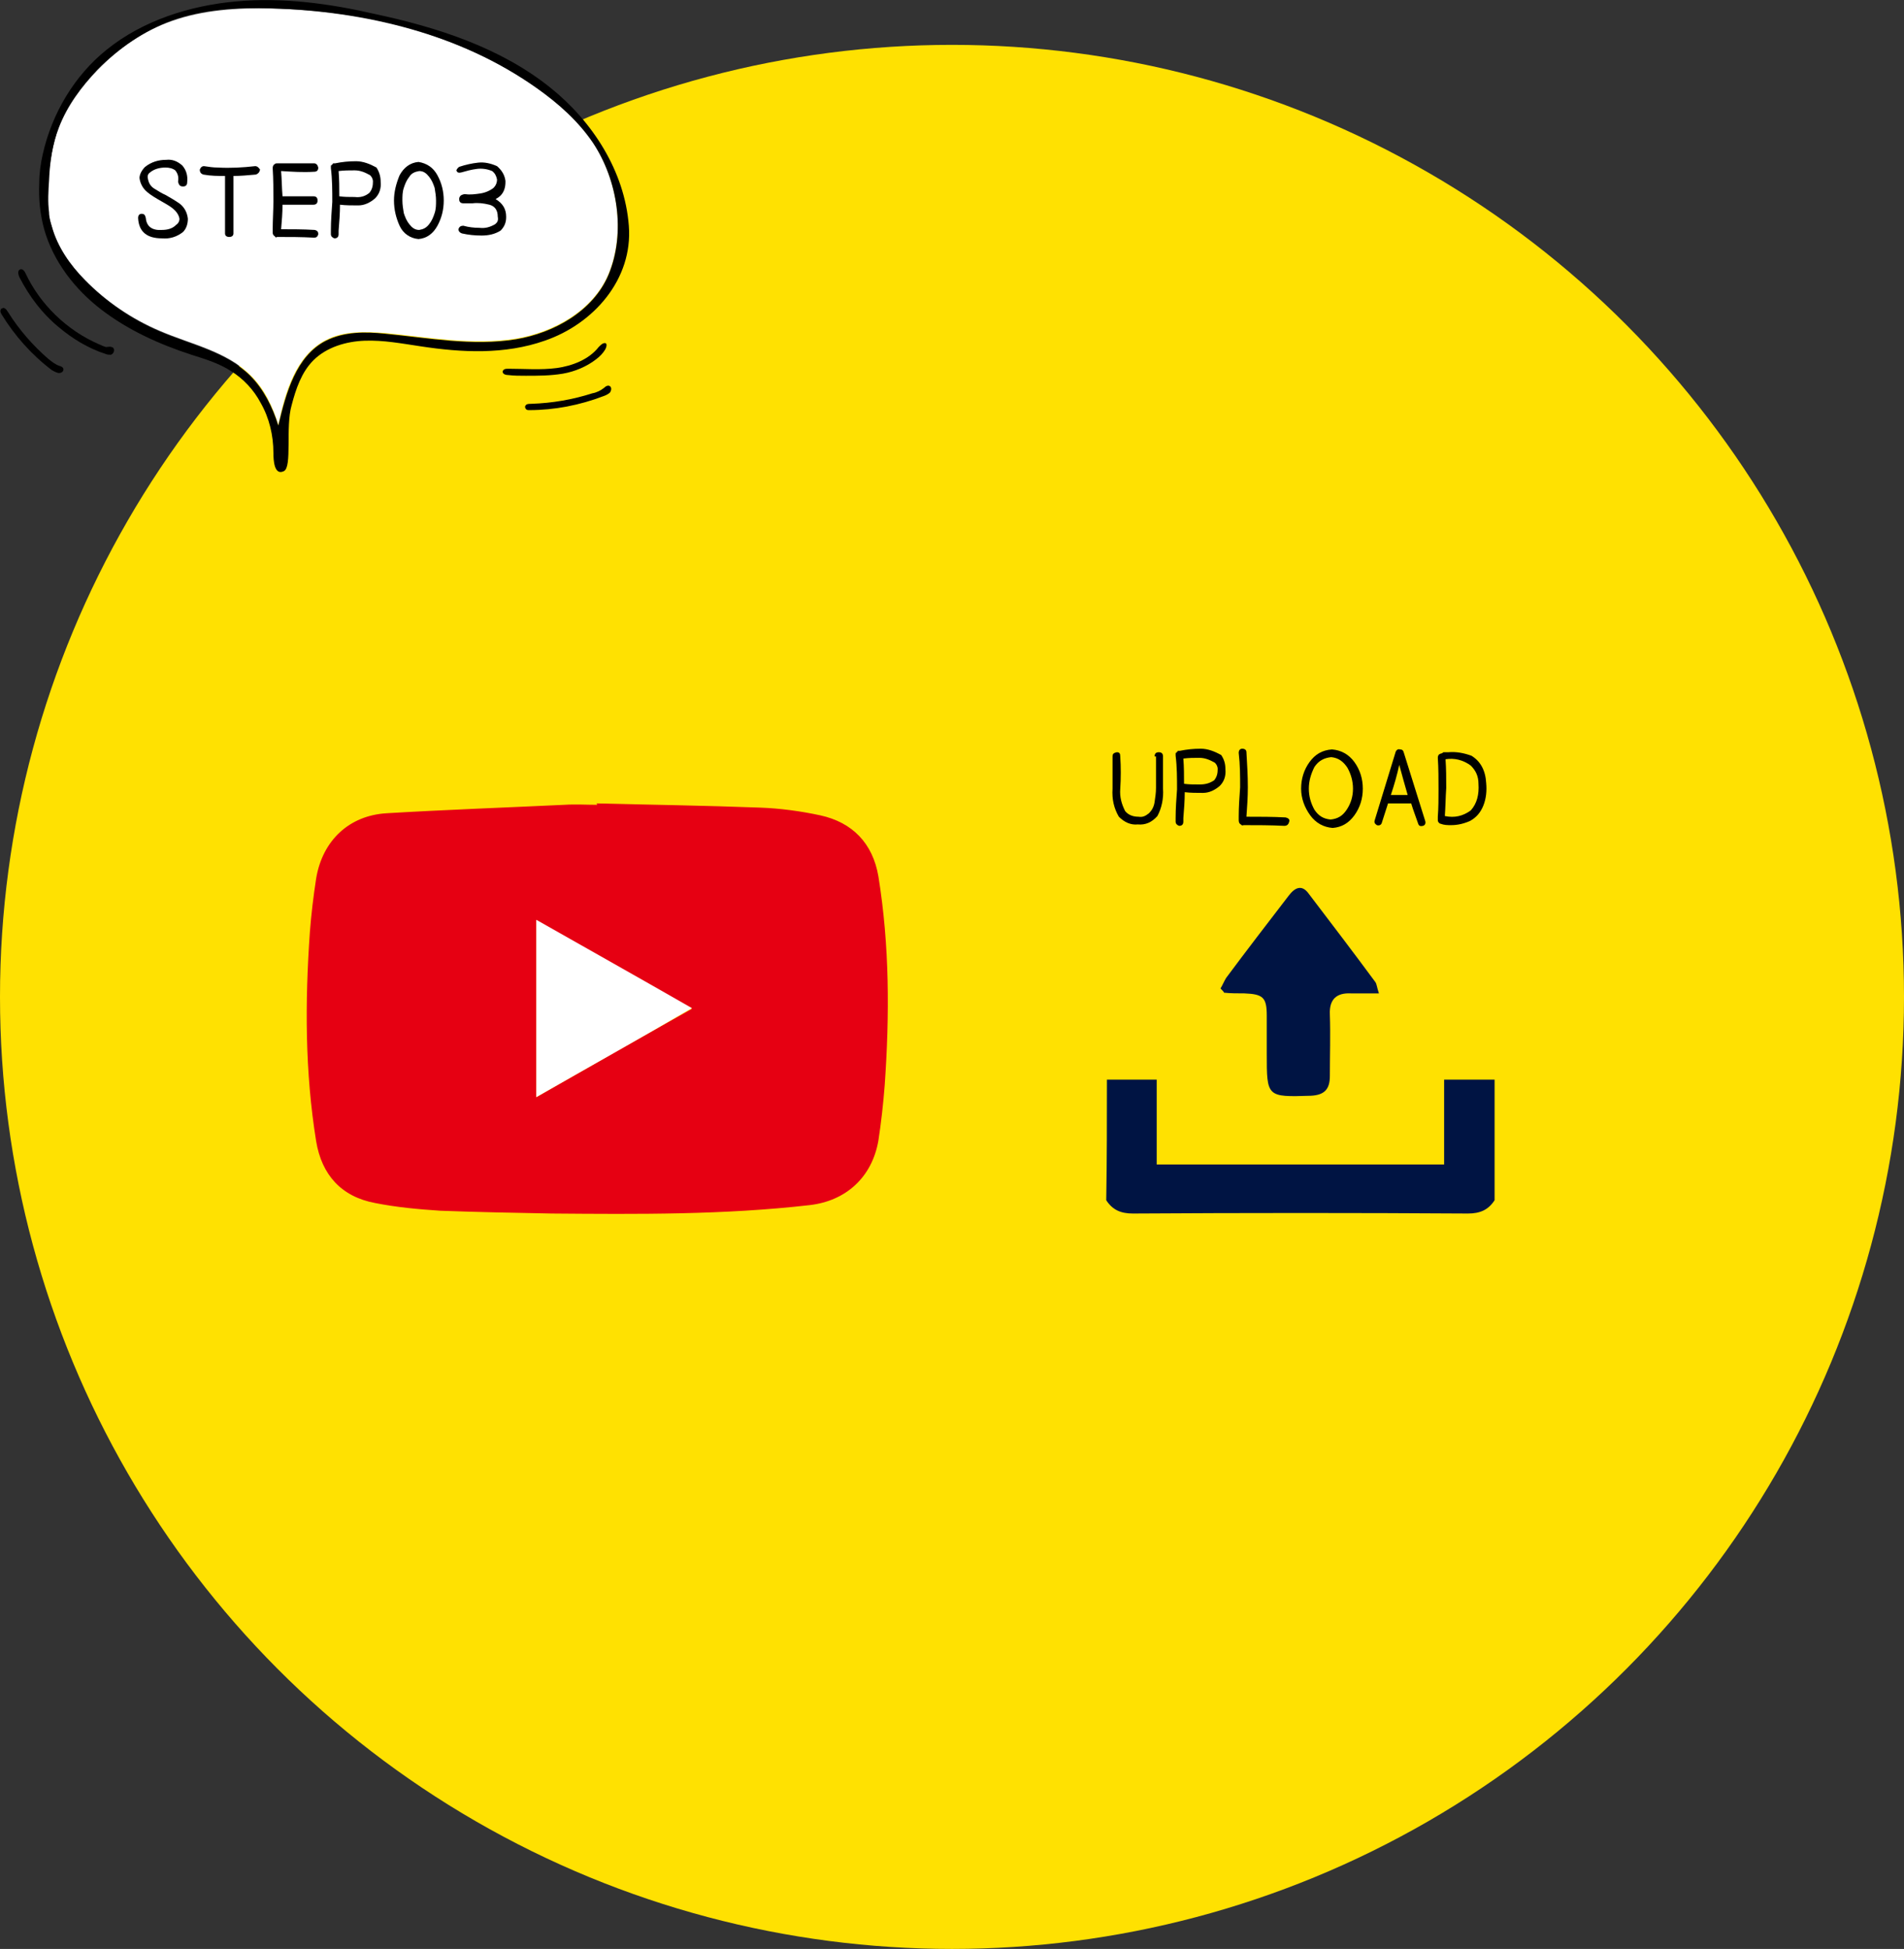 <?xml version="1.0" encoding="utf-8"?>
<!-- Generator: Adobe Illustrator 26.0.3, SVG Export Plug-In . SVG Version: 6.00 Build 0)  -->
<svg version="1.1" id="レイヤー_1" xmlns="http://www.w3.org/2000/svg" xmlns:xlink="http://www.w3.org/1999/xlink" x="0px"
	 y="0px" width="271.6px" height="278px" viewBox="0 0 271.6 278" style="enable-background:new 0 0 271.6 278;"
	 xml:space="preserve">
<rect x="0" y="0" width="271.6" height="278" fill="#333333" stroke="none"/>
<style type="text/css">
	.st0{fill:#FFE101;}
	.st1{fill:#FFFFFF;}
	.st2{fill:#001443;}
	.st3{fill:#E60012;}
</style>
<g>
	<circle class="st0" cx="135.8" cy="142.2" r="135.8"/>
	<g>
		<g>
			<g id="XMLID_00000093859090405019704600000007566509526887331750_">
				<g>
					<path d="M8.3,53.2c0.8,0.1,1.1-0.8,0.2-1c-0.6-0.2-1.1-0.6-1.6-1c-2.2-1.9-4.2-4.2-5.7-6.6C1,44.3,0.9,44.1,0.7,44
						c-0.1-0.1-0.3-0.1-0.4,0c-0.1,0-0.2,0.1-0.2,0.2c-0.1,0.2,0,0.4,0.1,0.6c1.9,3.1,4.3,5.8,7.2,8C7.6,52.9,7.9,53.1,8.3,53.2z"/>
					<path class="st1" d="M6.9,25.7c-0.1,1.5-0.1,3.1,0,4.6C7,31,7.2,31.7,7.4,32.3c0.8,2.9,2.6,5.5,4.7,7.6c3,3.1,6.7,5.6,10.7,7.3
						c4.4,1.9,9.5,2.9,12.9,6.3c2,1.9,3.2,4.5,4,7.1c1-4.7,2.5-9.9,6.8-12.1c2.5-1.3,5.5-1.2,8.4-1c6.2,0.6,12.5,1.8,18.7,0.8
						c5.4-0.9,11-4,13.2-9.2c2.5-6,1.3-13.5-2.2-18.8c-2.1-3.1-4.9-5.7-8-7.8C65.7,4.9,52.1,1.6,38.7,1.2C33.9,1.1,29,1.4,24.5,3
						c-4,1.4-7.6,3.9-10.6,7c-2.3,2.4-4.3,5.1-5.5,8.2C7.5,20.5,7.1,23.1,6.9,25.7z"/>
					<path d="M14.1,49.1c-4.6-2-8.4-5.7-10.5-10.2c-0.1-0.2-0.3-0.5-0.6-0.5c-0.2,0-0.4,0.2-0.4,0.5c0,0.2,0.1,0.5,0.2,0.7
						c1.4,2.7,3.2,5.1,5.5,7c2,1.7,4.3,3.1,6.8,3.9c0.2,0.1,0.5,0.1,0.7,0.1c0.5-0.1,0.7-1,0.1-1.1c-0.2-0.1-0.5,0-0.8,0
						C14.8,49.4,14.5,49.3,14.1,49.1z"/>
					<path d="M84.5,56.1c-2.8,0.9-5.7,1.4-8.7,1.5c-0.2,0-0.5,0-0.7,0.1c-0.1,0.1-0.2,0.2-0.2,0.3c0,0.1,0,0.2,0.1,0.3
						c0.1,0.2,0.3,0.2,0.5,0.2c3.6,0,7.2-0.7,10.6-2c0.3-0.1,0.7-0.3,0.9-0.5c0.5-0.7-0.1-1.4-0.8-0.7C85.7,55.7,85.1,56,84.5,56.1z
						"/>
					<path d="M75,53.6c1.8,0,3.5,0,5.3-0.3c1.7-0.3,3.4-1,4.8-2.1c0.5-0.4,0.9-0.8,1.2-1.3c0.2-0.3,0.5-1.2-0.3-0.9
						c-0.2,0.1-0.4,0.3-0.6,0.5c-1.4,1.8-3.8,2.7-6,3c-2.3,0.3-4.6,0.1-6.9,0.1c-0.2,0-0.4,0-0.6,0.1c-0.1,0.1-0.2,0.2-0.2,0.3
						c0,0.4,0.5,0.5,0.8,0.5C73.3,53.6,74.2,53.6,75,53.6z"/>
					<path d="M8.4,18.1c1.2-3.1,3.2-5.8,5.5-8.2c3-3,6.6-5.5,10.6-7c4.5-1.6,9.4-1.9,14.2-1.7c13.4,0.3,26.9,3.6,37.9,11.4
						c3.1,2.2,5.9,4.7,8,7.8c3.5,5.3,4.7,12.8,2.2,18.8c-2.2,5.2-7.8,8.3-13.2,9.2c-6.2,1-12.5-0.2-18.7-0.8c-2.8-0.3-5.8-0.3-8.4,1
						c-4.3,2.2-5.7,7.5-6.8,12.1c-0.8-2.6-2.1-5.2-4-7.1c-3.4-3.4-8.5-4.4-12.9-6.3c-4-1.7-7.6-4.2-10.7-7.3
						c-2.1-2.2-3.9-4.7-4.7-7.6C7.2,31.7,7,31,7,30.3c-0.2-1.5-0.1-3.1,0-4.6C7.1,23.1,7.5,20.5,8.4,18.1z M6.3,32.7
						c1.3,4.6,4.4,8.6,8.2,11.5c3.8,2.9,8.2,4.9,12.8,6.4c1.9,0.6,3.9,1.2,5.6,2.3c1.8,1.1,3.3,2.7,4.3,4.6c1.2,2.1,1.8,4.6,1.8,7.1
						c0,1,0.1,3.3,1.5,2.6c1.2-0.6,0.2-6.3,1.1-9.4c0.6-2.3,1.4-4.7,3.1-6.4c1.9-1.9,4.7-2.7,7.3-2.8c2.7-0.1,5.3,0.4,8,0.8
						c5.9,0.9,12,1.2,17.7-0.8c7-2.4,12.6-8.8,12-16.4c-0.6-7.8-5.2-14.9-11.2-19.7c-7.1-5.7-16.1-8.6-25-10.5
						C47,0.5,40.3-0.4,33.7,0.2S20.4,2.9,15.2,7.1c-4.6,3.7-7.8,9.1-9.1,14.9c-0.3,1.3-0.5,2.7-0.5,4.1C5.5,28.3,5.7,30.5,6.3,32.7z
						"/>
				</g>
				<g>
				</g>
			</g>
		</g>
		<g>
			<path d="M20.7,23.8c0.9-0.7,1.9-1,3-1c0.9-0.1,1.6,0.2,2.3,0.8c0.6,0.7,0.8,1.5,0.7,2.4c0,0.4-0.2,0.6-0.6,0.6
				c-0.4,0-0.6-0.2-0.7-0.7c0.1-0.6,0-1.1-0.4-1.6c-0.4-0.3-0.9-0.4-1.4-0.4c-0.8,0-1.6,0.2-2.2,0.7c-0.3,0.2-0.4,0.5-0.3,0.9
				c0.1,0.6,0.4,1.1,0.9,1.4c0.5,0.3,1.1,0.7,1.6,0.9c0.7,0.4,1.4,0.8,2.1,1.3c0.6,0.5,1,1.2,1.1,2.1c0,0.7-0.2,1.4-0.7,1.9
				c-0.9,0.7-1.9,1-3,0.9c-2.1,0-3.3-0.9-3.4-2.9c0-0.4,0.2-0.6,0.5-0.6c0.4,0,0.5,0.2,0.6,0.6c0.1,1.2,0.9,1.8,2.3,1.7
				c0.8,0,1.5-0.2,2-0.7c0.3-0.2,0.5-0.5,0.5-0.9c-0.1-0.6-0.5-1.1-1-1.5c-0.5-0.4-1.1-0.7-1.6-1c-0.7-0.4-1.4-0.8-2-1.3
				c-0.6-0.5-1-1.2-1.1-2C19.9,24.9,20.2,24.3,20.7,23.8z"/>
			<path d="M37.1,24.2c-0.1,0.4-0.3,0.6-0.6,0.7c-1.1,0.1-2.2,0.2-3.2,0.2v8.2c0,0.3-0.2,0.5-0.6,0.5c-0.4,0-0.6-0.2-0.6-0.5v-8.2
				c-1,0-2,0-3.1-0.2c-0.3-0.1-0.5-0.3-0.5-0.7c0.1-0.3,0.3-0.5,0.6-0.5c0.7,0.1,1.3,0.2,2,0.2c1.8,0.1,3.5,0,5.3-0.2
				C36.7,23.7,36.9,23.9,37.1,24.2z"/>
			<path d="M44.9,32.8c0.4,0.1,0.5,0.3,0.5,0.6c-0.1,0.4-0.3,0.5-0.6,0.5c-1.8-0.1-3.5-0.1-5.3-0.1c-0.1,0.1-0.2,0.1-0.3-0.1
				c-0.2-0.1-0.3-0.3-0.3-0.5v-0.5c0-1.3,0.1-2.7,0.1-4c0-1.6,0-3.1-0.1-4.7c0-0.3,0.1-0.5,0.3-0.6c0.1-0.1,0.2-0.1,0.4-0.1
				c1.7,0,3.4,0,5.2,0c0.3,0,0.5,0.2,0.6,0.6c0,0.4-0.2,0.6-0.6,0.6c-1.6,0.1-3.1,0-4.7-0.1c0.1,1.2,0.1,2.4,0.2,3.6h4.4
				c0.4,0,0.6,0.2,0.6,0.6c0,0.4-0.2,0.6-0.6,0.6h-4.4c0,1.2-0.1,2.3-0.2,3.5C41.6,32.7,43.3,32.7,44.9,32.8z"/>
			<path d="M54.3,25.9c0.1,1-0.2,1.8-0.8,2.4c-0.7,0.6-1.5,1-2.4,1c-0.9,0-1.8,0-2.6-0.1h0c0,1.2-0.1,2.5-0.2,3.7v0.5
				c0,0.4-0.2,0.6-0.6,0.6c-0.3-0.1-0.5-0.3-0.5-0.6v-0.5c0-1.4,0.1-2.7,0.2-4.1c0-1.6,0-3.2-0.2-4.8v-0.1v-0.1v-0.1v-0.1h0.1v-0.1
				h0.1v-0.1h0.1v-0.1h0.1h0.1h0.1c1-0.2,1.9-0.3,3-0.3c1,0,2,0.4,2.9,0.9C54.1,24.5,54.3,25.2,54.3,25.9z M52.7,27.5
				c0.4-0.5,0.5-1,0.5-1.6c0-0.4-0.2-0.7-0.4-0.9c-0.7-0.4-1.4-0.7-2.2-0.7s-1.5,0-2.3,0.1c0.1,1.2,0.1,2.4,0.1,3.6h0
				c0.7,0.1,1.4,0.1,2.2,0.1C51.4,28.2,52.1,28,52.7,27.5z"/>
			<path d="M56.2,28.6c0-1.2,0.3-2.4,0.8-3.6c0.6-1.1,1.5-1.8,2.7-1.9c1.2,0.2,2.1,0.8,2.7,1.9c0.6,1.1,0.9,2.3,0.9,3.6
				c0,1.3-0.3,2.5-0.9,3.6c-0.6,1.1-1.5,1.8-2.7,1.9c-1.2-0.1-2.2-0.8-2.7-1.9C56.5,31.1,56.2,29.9,56.2,28.6z M57.4,28.6
				c0,0.6,0.1,1.2,0.2,1.8c0.2,0.6,0.4,1.1,0.8,1.6c0.4,0.5,0.8,0.8,1.4,0.8c0.6-0.1,1-0.3,1.4-0.8c0.4-0.5,0.6-1,0.8-1.6
				c0.2-0.6,0.2-1.2,0.2-1.8c0-0.6-0.1-1.2-0.2-1.8c-0.2-0.6-0.4-1.1-0.8-1.6c-0.4-0.5-0.8-0.8-1.4-0.8c-0.6,0.1-1.1,0.3-1.4,0.8
				c-0.4,0.5-0.6,1-0.8,1.6C57.4,27.4,57.4,28,57.4,28.6z"/>
			<path d="M65.5,23.8c0.9-0.3,1.8-0.5,2.7-0.6c0.9-0.1,1.8,0.1,2.7,0.5c0.7,0.6,1.1,1.3,1.2,2.1v0.2c0,0.7-0.2,1.4-0.7,1.9
				c-0.2,0.2-0.5,0.4-0.7,0.5c1,0.6,1.5,1.4,1.5,2.5v0.1c0,0.8-0.3,1.4-0.8,1.9c-0.8,0.5-1.7,0.7-2.7,0.7c-1,0-1.9-0.1-2.8-0.3
				c-0.3-0.1-0.5-0.3-0.5-0.6c0.1-0.4,0.4-0.5,0.7-0.5c0.7,0.2,1.5,0.3,2.3,0.3c0.8,0.1,1.5-0.1,2.2-0.5c0.4-0.3,0.5-0.6,0.4-1.1
				c0-0.9-0.4-1.5-1.2-1.7c-0.8-0.2-1.6-0.3-2.4-0.2h-1.2h-0.1c-0.4,0-0.6-0.2-0.6-0.6v-0.1c0.1-0.4,0.3-0.5,0.7-0.6h0.2
				c0.7,0.1,1.4,0,2.1-0.1c0.7-0.1,1.4-0.4,1.9-0.8c0.3-0.3,0.5-0.7,0.5-1.2c-0.1-0.5-0.3-0.9-0.7-1.2c-0.7-0.3-1.5-0.4-2.2-0.3
				c-0.8,0.1-1.5,0.3-2.2,0.5c-0.4,0.1-0.6,0-0.7-0.3C65.1,24.3,65.2,24,65.5,23.8z"/>
		</g>
	</g>
	<g>
		<g>
			<path d="M164.7,107.9c0-0.4,0.2-0.6,0.6-0.6c0.4,0,0.6,0.2,0.6,0.6v4.6c0.1,1.4-0.2,2.8-0.8,3.9c-0.8,0.9-1.7,1.3-2.8,1.2
				c-1,0.1-1.9-0.3-2.7-1.1c-0.7-1.2-1-2.5-0.9-4v-4.6c0-0.4,0.2-0.5,0.6-0.6c0.4,0,0.5,0.2,0.5,0.6c0.1,1.5,0.1,3.1,0,4.6
				c-0.1,1.2,0.2,2.2,0.7,3.2c0.5,0.6,1.2,0.8,1.9,0.8c0.6,0.1,1-0.1,1.5-0.5c0.4-0.4,0.7-0.9,0.8-1.6c0.1-0.7,0.2-1.3,0.2-2V107.9z
				"/>
			<path d="M174.8,109.7c0.1,1-0.2,1.8-0.8,2.4c-0.7,0.6-1.5,1-2.4,1c-0.9,0-1.8,0-2.6-0.1h0c0,1.2-0.1,2.5-0.2,3.7v0.5
				c0,0.4-0.2,0.6-0.6,0.6c-0.3-0.1-0.5-0.3-0.5-0.6v-0.5c0-1.4,0.1-2.7,0.2-4.1c0-1.6,0-3.2-0.2-4.8v-0.1v-0.1v-0.1v-0.1h0.1v-0.1
				h0.1v-0.1h0.1v-0.1h0.1h0.1h0.1c1-0.2,1.9-0.3,3-0.3c1,0,2,0.4,2.9,0.9C174.6,108.3,174.8,108.9,174.8,109.7z M173.2,111.3
				c0.4-0.5,0.5-1,0.5-1.6c0-0.4-0.2-0.7-0.4-0.9c-0.7-0.4-1.4-0.7-2.2-0.7c-0.8,0-1.5,0-2.3,0.1c0.1,1.2,0.1,2.4,0.1,3.6h0
				c0.7,0.1,1.4,0.1,2.2,0.1C172,111.9,172.6,111.7,173.2,111.3z"/>
			<path d="M183.4,116.6c0.4,0.1,0.6,0.3,0.5,0.6c-0.1,0.4-0.3,0.6-0.7,0.6c-2-0.1-3.9-0.1-5.8-0.1c-0.2,0.1-0.3,0-0.4-0.1
				c-0.2-0.1-0.3-0.3-0.3-0.6v-0.5c0-1.4,0.1-2.8,0.2-4.2c0-1.6,0-3.2-0.2-4.9c0-0.4,0.2-0.6,0.5-0.6c0.4,0,0.6,0.2,0.6,0.5
				c0.1,1.7,0.2,3.3,0.2,5c0,1.4-0.1,2.8-0.2,4.2C179.7,116.5,181.6,116.5,183.4,116.6z"/>
			<path d="M185.6,112.5c0-1.4,0.4-2.7,1.2-3.8c0.8-1.1,1.8-1.7,3.2-1.8c1.3,0.1,2.4,0.7,3.2,1.8c0.8,1.1,1.2,2.4,1.2,3.8
				c0,1.4-0.4,2.7-1.2,3.8c-0.8,1.1-1.8,1.7-3.1,1.8c-1.3-0.1-2.4-0.7-3.2-1.8S185.6,113.9,185.6,112.5z M186.7,112.5
				c0,1.1,0.3,2.1,0.8,3c0.6,0.9,1.3,1.3,2.3,1.4c1-0.1,1.7-0.5,2.3-1.4c0.6-0.9,0.9-1.9,0.9-3c0-1.1-0.3-2.1-0.8-3
				c-0.6-0.9-1.3-1.4-2.3-1.5c-1,0.1-1.8,0.5-2.4,1.4C187,110.4,186.7,111.4,186.7,112.5z"/>
			<path d="M203.3,117.1c0.1,0.3,0,0.6-0.3,0.7c-0.4,0.1-0.6,0-0.7-0.3c-0.3-0.9-0.7-1.9-1-2.9H198c-0.3,0.9-0.6,1.9-0.9,2.8
				c-0.1,0.3-0.4,0.4-0.7,0.3c-0.3-0.2-0.4-0.4-0.3-0.7l3-9.8c0.1-0.2,0.3-0.4,0.6-0.3c0.3,0,0.4,0.1,0.5,0.3L203.3,117.1z
				 M198.4,113.4h2.4c-0.4-1.4-0.8-2.8-1.2-4.3C199.3,110.5,198.9,111.9,198.4,113.4z"/>
			<path d="M212,111.7c0.1,1.1,0,2.2-0.4,3.2c-0.4,1-1,1.7-1.9,2.2c-0.9,0.4-1.8,0.6-2.7,0.6c-0.5,0-1,0-1.5-0.2
				c-0.1,0-0.2-0.1-0.2-0.1c-0.1-0.1-0.2-0.2-0.2-0.4v-0.5c0.1-1.3,0.1-2.6,0.1-3.9c0-1.5,0-3-0.1-4.5c0-0.3,0.1-0.5,0.4-0.6
				c0.1,0,0.3-0.1,0.4-0.2h0.7c1.1-0.1,2.2,0.1,3.3,0.5C211.2,108.6,211.9,109.9,212,111.7z M209.8,115.6c0.9-1,1.2-2.3,1.1-3.8
				c0-1.1-0.4-1.9-1.1-2.6c-1.1-0.8-2.3-1.1-3.6-0.9c0.1,1.4,0.1,2.7,0.1,4.1c-0.1,1.4-0.1,2.7-0.2,4
				C207.5,116.7,208.7,116.4,209.8,115.6z"/>
		</g>
		<path class="st2" d="M157.9,154c2.3,0,4.5,0,7.1,0c0,4.2,0,8.1,0,12.1c13.8,0,27.2,0,41,0c0-3.9,0-7.7,0-12.1c2.6,0,4.9,0,7.2,0
			c0,5.7,0,11.5,0,17.2c-0.9,1.4-2.1,1.9-3.8,1.9c-15.9-0.1-31.8-0.1-47.8,0c-1.7,0-2.9-0.5-3.8-1.9
			C157.9,165.5,157.9,159.7,157.9,154z"/>
		<path class="st2" d="M174.1,141c0.3-0.5,0.5-1,0.8-1.5c2.9-3.9,5.9-7.8,8.9-11.7c0.9-1.2,1.9-1.7,2.9-0.3
			c3.2,4.2,6.4,8.4,9.5,12.6c0.2,0.3,0.2,0.7,0.5,1.6c-1.5,0-2.7,0-4,0c-2-0.1-3.1,0.8-3,3c0.1,2.9,0,5.9,0,8.8
			c0,1.9-0.8,2.7-2.7,2.8c-6.3,0.2-6.3,0.2-6.3-6c0-1.8,0-3.6,0-5.4c0-2.6-0.5-3.1-3.2-3.2c-1,0-2,0-2.9-0.1
			C174.6,141.5,174.4,141.3,174.1,141z"/>
	</g>
	<g>
		<path class="st3" d="M85.1,114.6c7.8,0.2,15.5,0.3,23.3,0.6c2.9,0.1,5.8,0.5,8.6,1.1c4.6,1,7.5,4,8.3,8.7
			c1.6,9.9,1.6,19.8,0.9,29.8c-0.2,2.6-0.5,5.3-0.9,7.9c-0.9,5.2-4.6,8.6-9.8,9.2c-12.2,1.4-24.5,1.3-36.8,1.2
			c-5.3-0.1-10.6-0.2-15.9-0.4c-3.1-0.2-6.3-0.5-9.3-1.1c-4.8-0.9-7.6-4-8.4-8.8c-1.6-9.9-1.6-19.8-0.9-29.8
			c0.2-2.6,0.5-5.1,0.9-7.7c0.9-5.4,4.7-9,10.1-9.3c8.4-0.5,16.8-0.8,25.3-1.2c1.6-0.1,3.2,0,4.7,0
			C85.1,114.6,85.1,114.6,85.1,114.6z M76.5,156.5c7.5-4.3,14.7-8.4,22.2-12.6c-7.6-4.3-14.8-8.4-22.2-12.6
			C76.5,139.8,76.5,147.9,76.5,156.5z"/>
		<path class="st1" d="M76.5,156.5c0-8.6,0-16.7,0-25.3c7.4,4.2,14.7,8.3,22.2,12.6C91.2,148.2,84,152.2,76.5,156.5z"/>
	</g>
</g>
</svg>
